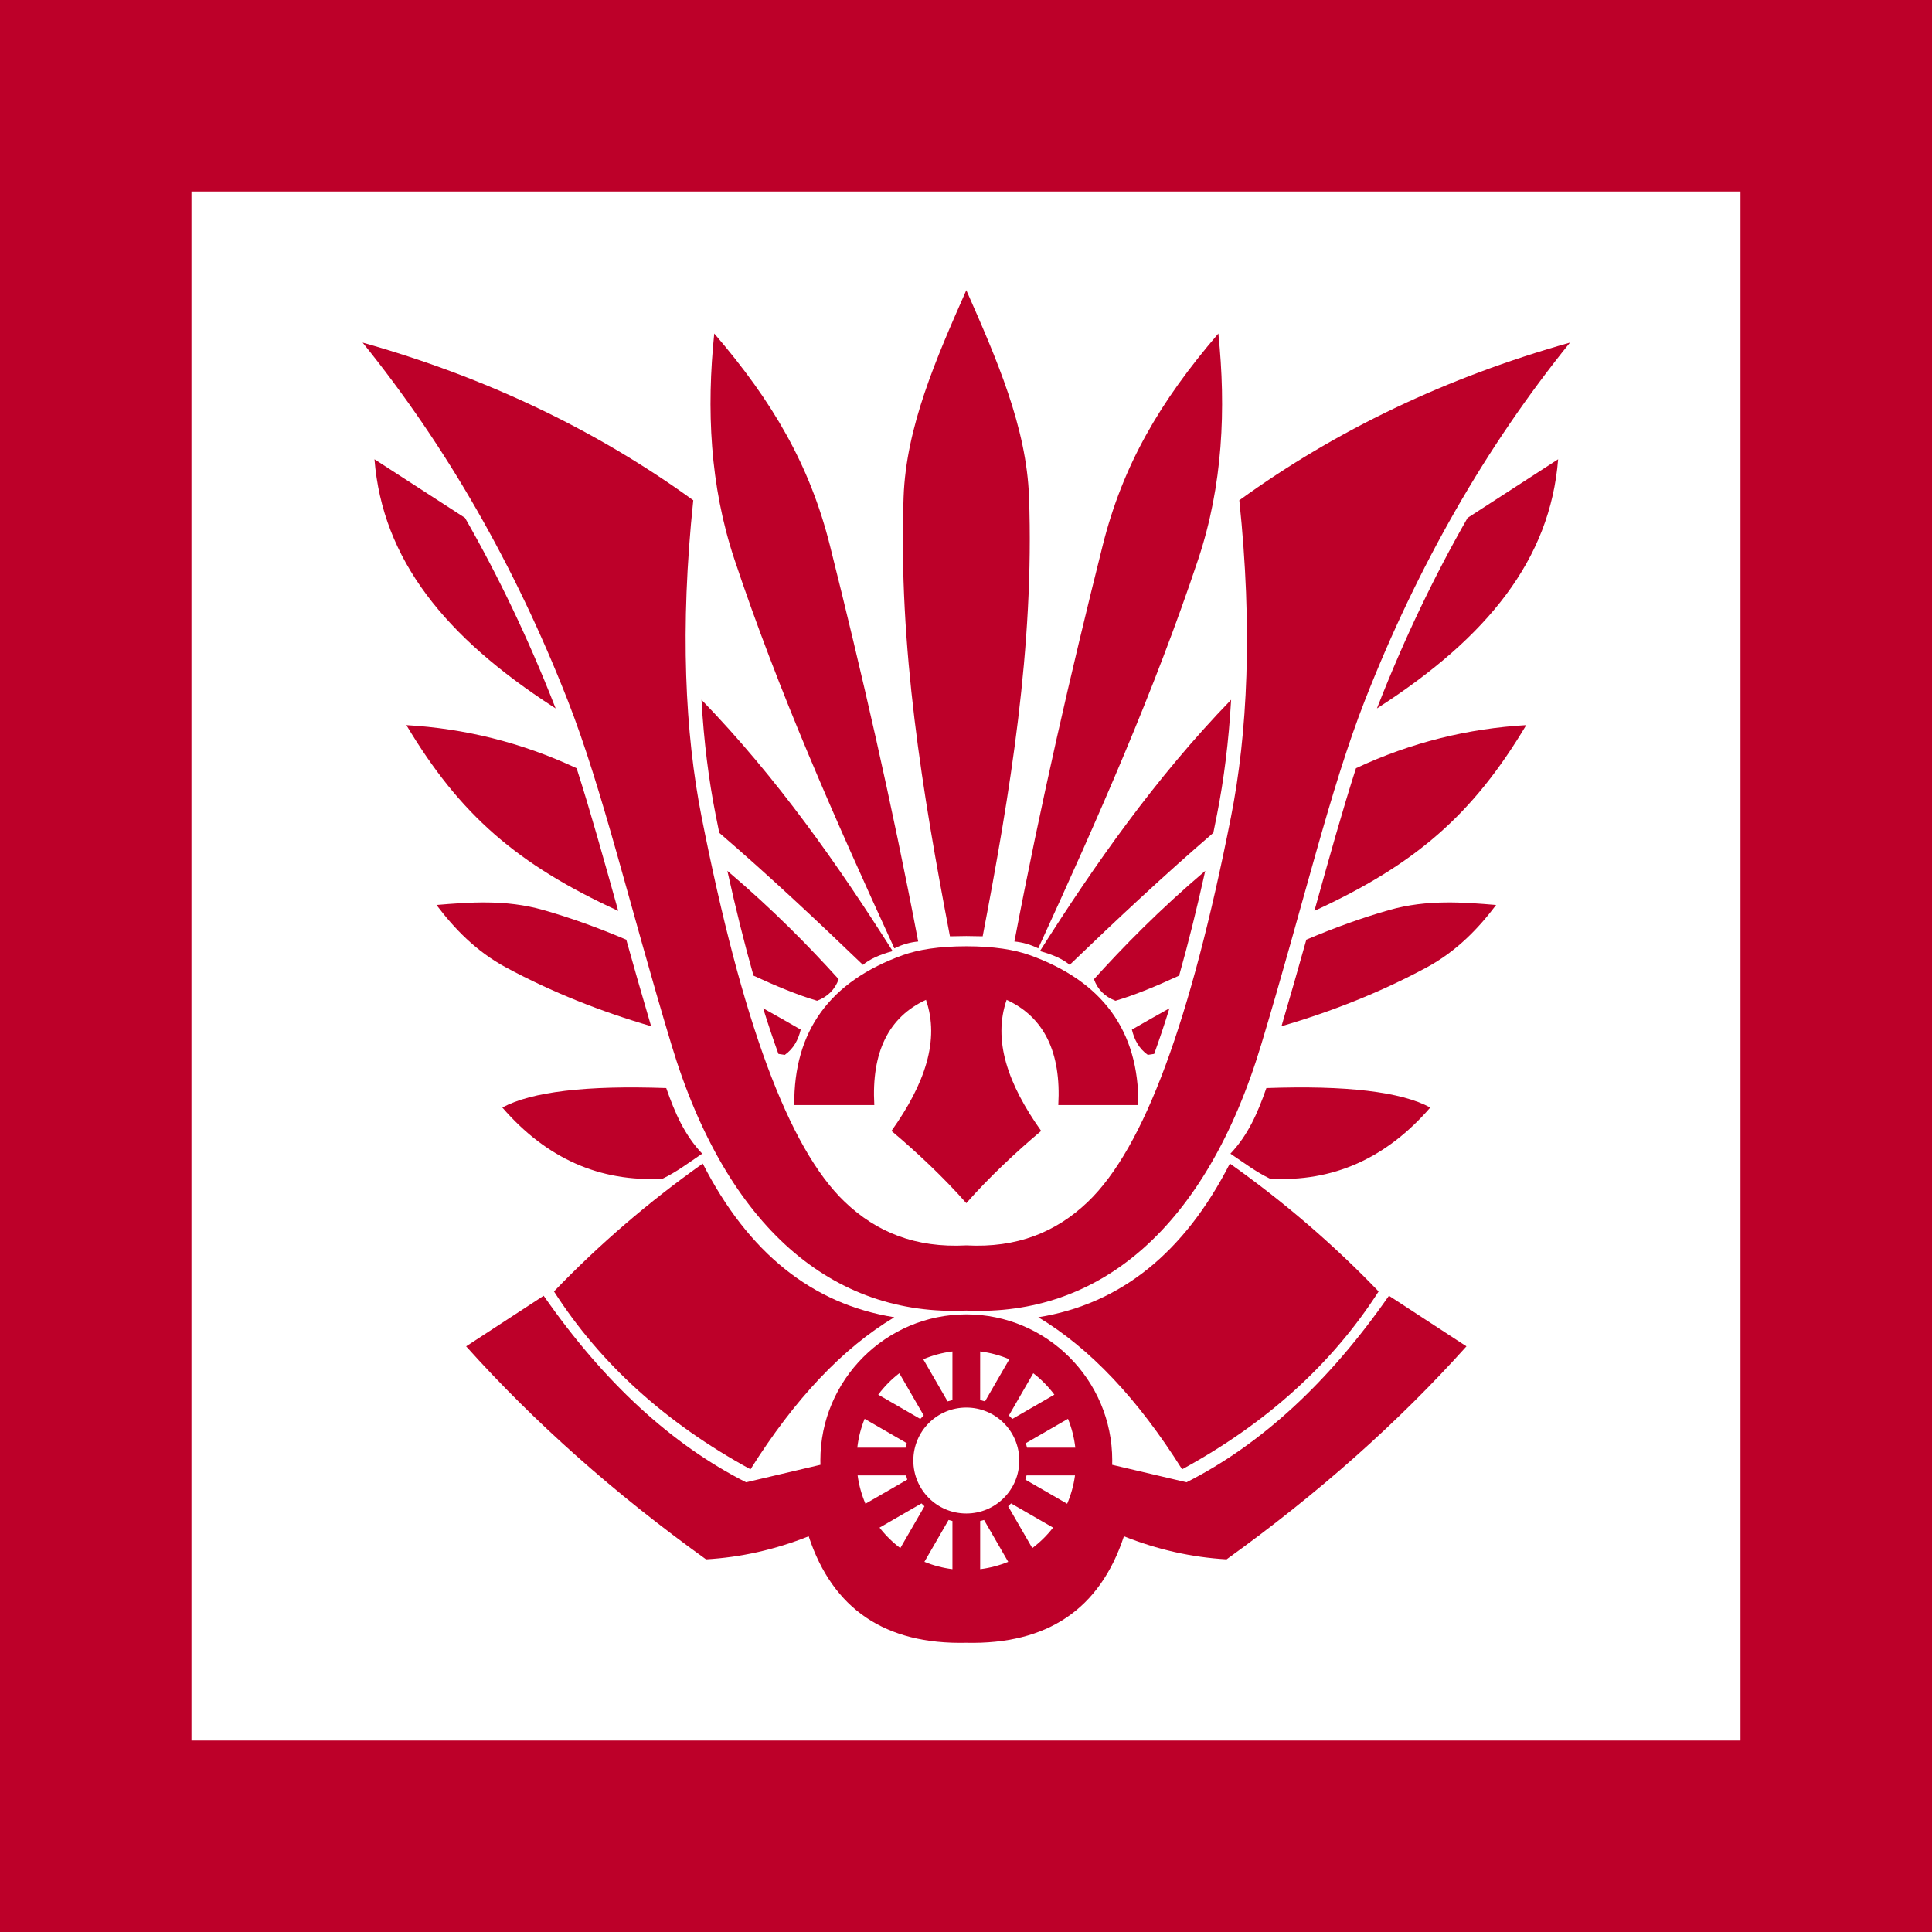 <?xml version="1.0" encoding="UTF-8" standalone="no"?>
<!-- Created with Inkscape (http://www.inkscape.org/) -->

<svg
   width="187.225mm"
   height="187.225mm"
   viewBox="0 0 187.225 187.225"
   version="1.1"
   id="svg1"
   xml:space="preserve"
   inkscape:export-filename="Standard_Flag_of_the_Tatenokai.svg"
   inkscape:export-xdpi="96"
   inkscape:export-ydpi="96"
   inkscape:version="1.4.2 (ebf0e940d0, 2025-05-08)"
   sodipodi:docname="Logo_of_the_Tatenokai.svg"
   xmlns:inkscape="http://www.inkscape.org/namespaces/inkscape"
   xmlns:sodipodi="http://sodipodi.sourceforge.net/DTD/sodipodi-0.dtd"
   xmlns="http://www.w3.org/2000/svg"
   xmlns:svg="http://www.w3.org/2000/svg"><rect x="0" y="0" width="187.225" height="187.225" fill="#333333" stroke="none"/><sodipodi:namedview
     id="namedview1"
     pagecolor="#ffffff"
     bordercolor="#000000"
     borderopacity="0.25"
     inkscape:showpageshadow="2"
     inkscape:pageopacity="0.0"
     inkscape:pagecheckerboard="0"
     inkscape:deskcolor="#d1d1d1"
     inkscape:document-units="mm"
     inkscape:zoom="0.52473017"
     inkscape:cx="231.54758"
     inkscape:cy="311.58871"
     inkscape:window-width="1920"
     inkscape:window-height="1042"
     inkscape:window-x="0"
     inkscape:window-y="0"
     inkscape:window-maximized="1"
     inkscape:current-layer="layer1" /><defs
     id="defs1" /><g
     inkscape:label="Layer 1"
     inkscape:groupmode="layer"
     id="layer1"
     transform="translate(-355.604,-60.711)"><rect
       style="fill:#ffffff;fill-opacity:1;stroke:none;stroke-width:18.556;stroke-linecap:square;stroke-miterlimit:6.9;stroke-dasharray:none;stroke-opacity:1;paint-order:stroke fill markers"
       id="rect45"
       width="168.669"
       height="168.669"
       x="364.881"
       y="69.989"
       transform="translate(-1.2291667e-5)" /><g
       id="g41"
       style="display:inline;fill:#bd0029;fill-opacity:1"
       transform="matrix(0.844,0,0,0.844,365.614,14.039)"><path
         id="path1"
         style="fill:#bd0029;fill-opacity:1;stroke-width:1.056;stroke-linecap:square;stroke-miterlimit:6.9;paint-order:stroke fill markers"
         d="m 99.09,163.949 c -3.159,0 -5.539,0.391 -7.271,1.013 -8.358,2.997 -12.562,8.683 -12.481,17.22 h 9.189 c -0.342,-6.074 1.636,-10.102 5.933,-12.083 1.595,4.607 -0.101,9.623 -3.963,15.049 2.814,2.356 6.053,5.394 8.594,8.296 2.541,-2.902 5.781,-5.94 8.594,-8.296 -3.862,-5.426 -5.559,-10.442 -3.964,-15.049 4.297,1.981 6.275,6.009 5.933,12.083 h 9.189 c 0.081,-8.537 -4.123,-14.223 -12.481,-17.22 -1.733,-0.621 -4.112,-1.013 -7.271,-1.013 z" /><path
         id="path2"
         style="fill:#bd0029;fill-opacity:1;stroke-width:1.056;stroke-linecap:square;stroke-miterlimit:6.9;paint-order:stroke fill markers"
         d="m 99.09,88.619 c -3.492,7.913 -6.913,15.723 -7.2,23.739 -0.616,17.218 2.183,34.04 5.321,50.446 l 1.879,-0.031 1.88,0.031 c 3.138,-16.406 5.937,-33.227 5.321,-50.446 -0.287,-8.015 -3.709,-15.826 -7.201,-23.739 z" /><path
         style="fill:#bd0029;fill-opacity:1;stroke-width:1.839;stroke-linecap:square;stroke-miterlimit:6.9;paint-order:stroke fill markers"
         d="m 68.827,188.896 c 5.231,10.253 12.564,16.135 21.997,17.648 -5.925,3.551 -11.429,9.37 -16.513,17.459 -9.706,-5.294 -17.228,-12.101 -22.564,-20.421 5.189,-5.399 10.883,-10.295 17.081,-14.686 z"
         id="path4"
         sodipodi:nodetypes="ccccc" /><path
         id="circle5"
         style="baseline-shift:baseline;display:inline;overflow:visible;opacity:1;vector-effect:none;fill:#bd0029;fill-opacity:1;stroke-linecap:square;stroke-miterlimit:6.9;paint-order:stroke fill markers;enable-background:accumulate;stop-color:#000000;stop-opacity:1"
         d="m 50.562,204.076 -8.901,5.809 c 7.837,8.74 17.018,16.891 27.544,24.455 3.988,-0.229 7.917,-1.111 11.786,-2.647 2.755,8.362 8.788,12.438 18.098,12.228 9.31,0.21 15.343,-3.866 18.098,-12.228 3.869,1.536 7.798,2.419 11.786,2.647 10.526,-7.563 19.707,-15.715 27.544,-24.455 l -8.9,-5.809 c -6.915,9.931 -14.663,17.07 -23.243,21.415 l -8.537,-2.006 c 0.005,-0.171 0.008,-0.344 0.008,-0.516 0,-9.229 -7.527,-16.756 -16.756,-16.756 -9.229,0 -16.756,7.527 -16.756,16.756 0,0.173 0.003,0.345 0.008,0.516 l -8.537,2.006 C 65.225,221.146 57.478,214.007 50.562,204.076 Z m 46.936,6.394 v 5.582 c -0.189,0.043 -0.375,0.095 -0.558,0.152 l -2.792,-4.835 c 1.05,-0.445 2.174,-0.752 3.35,-0.899 z m 3.183,0 c 1.175,0.147 2.299,0.454 3.349,0.899 l -2.792,4.835 c -0.183,-0.058 -0.369,-0.109 -0.558,-0.152 z m -9.281,2.504 2.799,4.847 c -0.136,0.128 -0.266,0.262 -0.392,0.4 l -4.829,-2.788 c 0.691,-0.927 1.506,-1.755 2.422,-2.46 z m 15.379,0 c 0.916,0.704 1.732,1.533 2.422,2.46 l -4.829,2.788 c -0.125,-0.139 -0.256,-0.272 -0.392,-0.4 z m -7.689,3.94 c 3.365,0 6.082,2.715 6.082,6.08 0,3.365 -2.717,6.082 -6.082,6.082 -3.365,0 -6.082,-2.717 -6.082,-6.082 0,-3.365 2.717,-6.08 6.082,-6.08 z m 11.674,1.293 c 0.422,1.041 0.71,2.151 0.842,3.311 h -5.546 c -0.037,-0.175 -0.081,-0.348 -0.131,-0.519 z m -23.348,5.1e-4 4.835,2.792 c -0.05,0.17 -0.094,0.344 -0.131,0.519 h -5.546 c 0.132,-1.16 0.419,-2.27 0.842,-3.31 z m -0.807,6.494 h 5.565 c 0.04,0.164 0.086,0.325 0.138,0.484 l -4.801,2.772 c -0.438,-1.022 -0.746,-2.114 -0.901,-3.256 z m 19.397,0 h 5.565 c -0.156,1.142 -0.463,2.234 -0.901,3.256 l -4.801,-2.771 c 0.052,-0.159 0.098,-0.321 0.138,-0.485 z m -12.06,3.216 c 0.109,0.114 0.222,0.225 0.339,0.331 l -2.772,4.801 c -0.897,-0.674 -1.699,-1.464 -2.386,-2.35 z m 10.287,0 4.819,2.782 v 5.1e-4 c -0.687,0.886 -1.49,1.677 -2.386,2.35 l -2.772,-4.801 c 0.117,-0.107 0.23,-0.218 0.339,-0.332 z m -7.18,1.904 c 0.147,0.044 0.295,0.083 0.445,0.117 v 5.53 c -1.127,-0.141 -2.207,-0.428 -3.219,-0.844 z m 4.074,0 2.773,4.803 c -1.012,0.416 -2.092,0.704 -3.218,0.844 v -5.53 c 0.15,-0.035 0.299,-0.073 0.445,-0.117 z" /><path
         style="fill:#bd0029;fill-opacity:1;stroke:none;stroke-width:1.004;stroke-linecap:square;stroke-miterlimit:6.9;stroke-dasharray:none;stroke-opacity:1;paint-order:stroke fill markers"
         d="m 64.636,180.23 c 1.008,2.889 2.111,5.399 4.128,7.532 -1.67,1.124 -2.91,2.08 -4.538,2.868 -7.206,0.412 -13.343,-2.311 -18.41,-8.169 3.362,-1.813 9.635,-2.557 18.82,-2.231 z"
         id="path18"
         sodipodi:nodetypes="ccccc" /><path
         id="path20"
         style="fill:#bd0029;fill-opacity:1;stroke:none;stroke-width:1.004;stroke-linecap:square;stroke-miterlimit:6.9;stroke-dasharray:none;stroke-opacity:1;paint-order:stroke fill markers"
         d="m 34.8,138.558 c 6.144,10.287 12.699,15.981 24.322,21.329 -1.682,-6.023 -3.202,-11.482 -4.776,-16.381 -6.354,-2.983 -12.932,-4.567 -19.545,-4.949 z m 36.855,16.733 c 0.966,4.372 1.967,8.381 2.999,12.028 2.589,1.195 5.099,2.239 7.307,2.885 1.224,-0.467 2.048,-1.292 2.473,-2.474 -3.324,-3.679 -7.489,-7.952 -12.779,-12.439 z"
         sodipodi:nodetypes="ccccccccc" /><path
         style="fill:#bd0029;fill-opacity:1;stroke:none;stroke-width:1.004;stroke-linecap:square;stroke-miterlimit:6.9;stroke-dasharray:none;stroke-opacity:1;paint-order:stroke fill markers"
         d="m 93.566,163.401 c -0.927,0.084 -1.839,0.346 -2.736,0.787 -6.834,-14.886 -13.354,-29.632 -18.362,-44.657 -2.841,-8.522 -3.209,-17.292 -2.318,-25.938 6.715,7.814 10.973,15.12 13.281,24.334 3.626,14.473 7.113,29.603 10.135,45.475 z"
         id="path21"
         sodipodi:nodetypes="ccscsc" /><path
         id="path22"
         style="fill:#bd0029;fill-opacity:1;stroke:none;stroke-width:1.004;stroke-linecap:square;stroke-miterlimit:6.9;stroke-dasharray:none;stroke-opacity:1;paint-order:stroke fill markers"
         d="m 31.136,108.031 c 0.915,11.507 8.127,20.416 20.573,28.459 0.076,0.049 0.152,0.099 0.228,0.148 -0.046,-0.119 -0.092,-0.237 -0.138,-0.354 -2.988,-7.616 -6.412,-14.79 -10.267,-21.526 z m 37.548,27.614 c 0.275,4.833 0.836,9.213 1.615,13.156 0.141,0.716 0.284,1.424 0.427,2.123 5.571,4.79 11.028,9.903 16.494,15.158 0.756,-0.642 1.895,-1.168 3.415,-1.578 -6.218,-9.808 -13.226,-19.855 -21.951,-28.859 z"
         sodipodi:nodetypes="cscccccscccc" /><path
         style="fill:#bd0029;fill-opacity:1;stroke-width:1.839;stroke-linecap:square;stroke-miterlimit:6.9;paint-order:stroke fill markers"
         d="m 129.352,188.896 c -5.231,10.253 -12.564,16.135 -21.997,17.648 5.925,3.551 11.429,9.37 16.513,17.459 9.706,-5.294 17.228,-12.101 22.564,-20.421 -5.189,-5.399 -10.883,-10.295 -17.081,-14.686 z"
         id="path35"
         sodipodi:nodetypes="ccccc" /><path
         id="path38"
         style="fill:#bd0029;fill-opacity:1;stroke:none;stroke-width:1.004;stroke-linecap:square;stroke-miterlimit:6.9;stroke-dasharray:none;stroke-opacity:1;paint-order:stroke fill markers"
         d="m 163.379,138.558 c -6.144,10.287 -12.699,15.981 -24.322,21.329 1.682,-6.023 3.202,-11.482 4.776,-16.381 6.354,-2.983 12.932,-4.567 19.545,-4.949 z m -36.855,16.733 c -0.966,4.372 -1.967,8.381 -2.999,12.028 -2.589,1.195 -5.099,2.239 -7.307,2.885 -1.224,-0.467 -2.048,-1.292 -2.473,-2.474 3.324,-3.679 7.489,-7.952 12.779,-12.439 z"
         sodipodi:nodetypes="ccccccccc" /><path
         style="fill:#bd0029;fill-opacity:1;stroke:none;stroke-width:1.004;stroke-linecap:square;stroke-miterlimit:6.9;stroke-dasharray:none;stroke-opacity:1;paint-order:stroke fill markers"
         d="m 104.614,163.401 c 0.927,0.084 1.839,0.346 2.736,0.787 6.834,-14.886 13.354,-29.632 18.362,-44.657 2.841,-8.522 3.209,-17.292 2.318,-25.938 -6.715,7.814 -10.973,15.12 -13.281,24.334 -3.626,14.473 -7.113,29.603 -10.135,45.475 z"
         id="path39"
         sodipodi:nodetypes="ccscsc" /><path
         id="path40"
         style="fill:#bd0029;fill-opacity:1;stroke:none;stroke-width:1.004;stroke-linecap:square;stroke-miterlimit:6.9;stroke-dasharray:none;stroke-opacity:1;paint-order:stroke fill markers"
         d="m 167.043,108.031 c -0.915,11.507 -8.127,20.416 -20.573,28.459 -0.076,0.049 -0.152,0.099 -0.228,0.148 0.046,-0.119 0.092,-0.237 0.138,-0.354 2.988,-7.616 6.412,-14.79 10.267,-21.526 z m -37.548,27.614 c -0.275,4.833 -0.836,9.213 -1.615,13.156 -0.141,0.716 -0.284,1.424 -0.427,2.123 -5.571,4.79 -11.028,9.903 -16.494,15.158 -0.756,-0.642 -1.895,-1.168 -3.415,-1.578 6.218,-9.808 13.226,-19.855 21.951,-28.859 z"
         sodipodi:nodetypes="cscccccscccc" /><path
         style="fill:#bd0029;fill-opacity:1;stroke:none;stroke-width:1.004;stroke-linecap:square;stroke-miterlimit:6.9;stroke-dasharray:none;stroke-opacity:1;paint-order:stroke fill markers"
         d="m 133.544,180.23 c -1.008,2.889 -2.111,5.399 -4.128,7.532 1.67,1.124 2.91,2.08 4.538,2.868 7.206,0.412 13.343,-2.311 18.41,-8.169 -3.362,-1.813 -9.635,-2.557 -18.82,-2.231 z"
         id="path41"
         sodipodi:nodetypes="ccccc" /><path
         id="path19"
         style="fill:#bd0029;fill-opacity:1;stroke:none;stroke-width:1.004;stroke-linecap:square;stroke-miterlimit:6.9;stroke-dasharray:none;stroke-opacity:1;paint-order:stroke fill markers"
         d="m 44.163,158.918 c -2.052,-0.029 -4.035,0.134 -5.905,0.291 1.996,2.647 4.509,5.306 8.005,7.185 5.292,2.844 10.859,5.046 16.637,6.732 -1.023,-3.457 -1.964,-6.768 -2.853,-9.934 -3.209,-1.36 -6.39,-2.517 -9.561,-3.416 -2.148,-0.609 -4.27,-0.829 -6.323,-0.858 z m 31.6,12.148 c 0.576,1.856 1.162,3.602 1.755,5.241 0.244,0.037 0.488,0.074 0.732,0.11 1.007,-0.718 1.537,-1.703 1.828,-2.9 -1.449,-0.835 -2.887,-1.653 -4.315,-2.45 z"
         sodipodi:nodetypes="scsccssccccc"
         transform="translate(-1.2291667e-5)" /><path
         id="path37"
         style="fill:#bd0029;fill-opacity:1;stroke:none;stroke-width:1.004;stroke-linecap:square;stroke-miterlimit:6.9;stroke-dasharray:none;stroke-opacity:1;paint-order:stroke fill markers"
         d="m 154.016,158.918 c 2.052,-0.029 4.035,0.134 5.905,0.291 -1.996,2.647 -4.509,5.306 -8.005,7.185 -5.292,2.844 -10.859,5.046 -16.637,6.732 1.023,-3.457 1.964,-6.768 2.853,-9.934 3.209,-1.36 6.39,-2.517 9.561,-3.416 2.148,-0.609 4.27,-0.829 6.323,-0.858 z m -31.6,12.148 c -0.576,1.856 -1.162,3.602 -1.755,5.241 -0.244,0.037 -0.488,0.074 -0.732,0.11 -1.007,-0.718 -1.537,-1.703 -1.828,-2.9 1.449,-0.835 2.887,-1.653 4.315,-2.45 z"
         sodipodi:nodetypes="scsccssccccc"
         transform="translate(-1.2291667e-5)" /><path
         id="path29"
         style="baseline-shift:baseline;display:inline;overflow:visible;opacity:1;vector-effect:none;fill:#bd0029;fill-opacity:1;stroke-linecap:square;stroke-miterlimit:6.9;paint-order:stroke fill markers;enable-background:accumulate;stop-color:#000000;stop-opacity:1"
         d="m 29.775,94.635 c 9.62,11.911 17.472,25.593 23.538,41.053 4.026,10.262 7.041,23.389 11.915,39.548 6.351,21.059 18.57,31.239 33.861,30.543 15.291,0.696 27.51,-9.485 33.862,-30.543 4.874,-16.159 7.889,-29.286 11.915,-39.548 6.066,-15.461 13.918,-29.142 23.538,-41.053 -14.157,3.989 -26.813,10.024 -37.968,18.106 1.55,14.717 0.937,26.78 -0.959,36.376 -4.614,23.353 -9.949,37.975 -16.435,44.179 -3.647,3.488 -8.143,5.309 -13.954,4.996 -5.811,0.313 -10.307,-1.508 -13.954,-4.996 -6.486,-6.204 -11.82,-20.827 -16.435,-44.179 -1.896,-9.596 -2.508,-21.658 -0.959,-36.376 C 56.588,104.659 43.932,98.624 29.775,94.635 Z" /></g><path
       style="baseline-shift:baseline;display:inline;overflow:visible;opacity:1;vector-effect:none;fill:#bd0029;stroke-linecap:square;stroke-miterlimit:6.9;paint-order:stroke fill markers;enable-background:accumulate;stop-color:#000000;stop-opacity:1"
       d="M 355.604,60.711 V 247.936 h 187.225 V 60.711 Z M 374.158,79.268 H 524.271 V 229.381 H 374.158 Z"
       id="rect44" /></g></svg>

